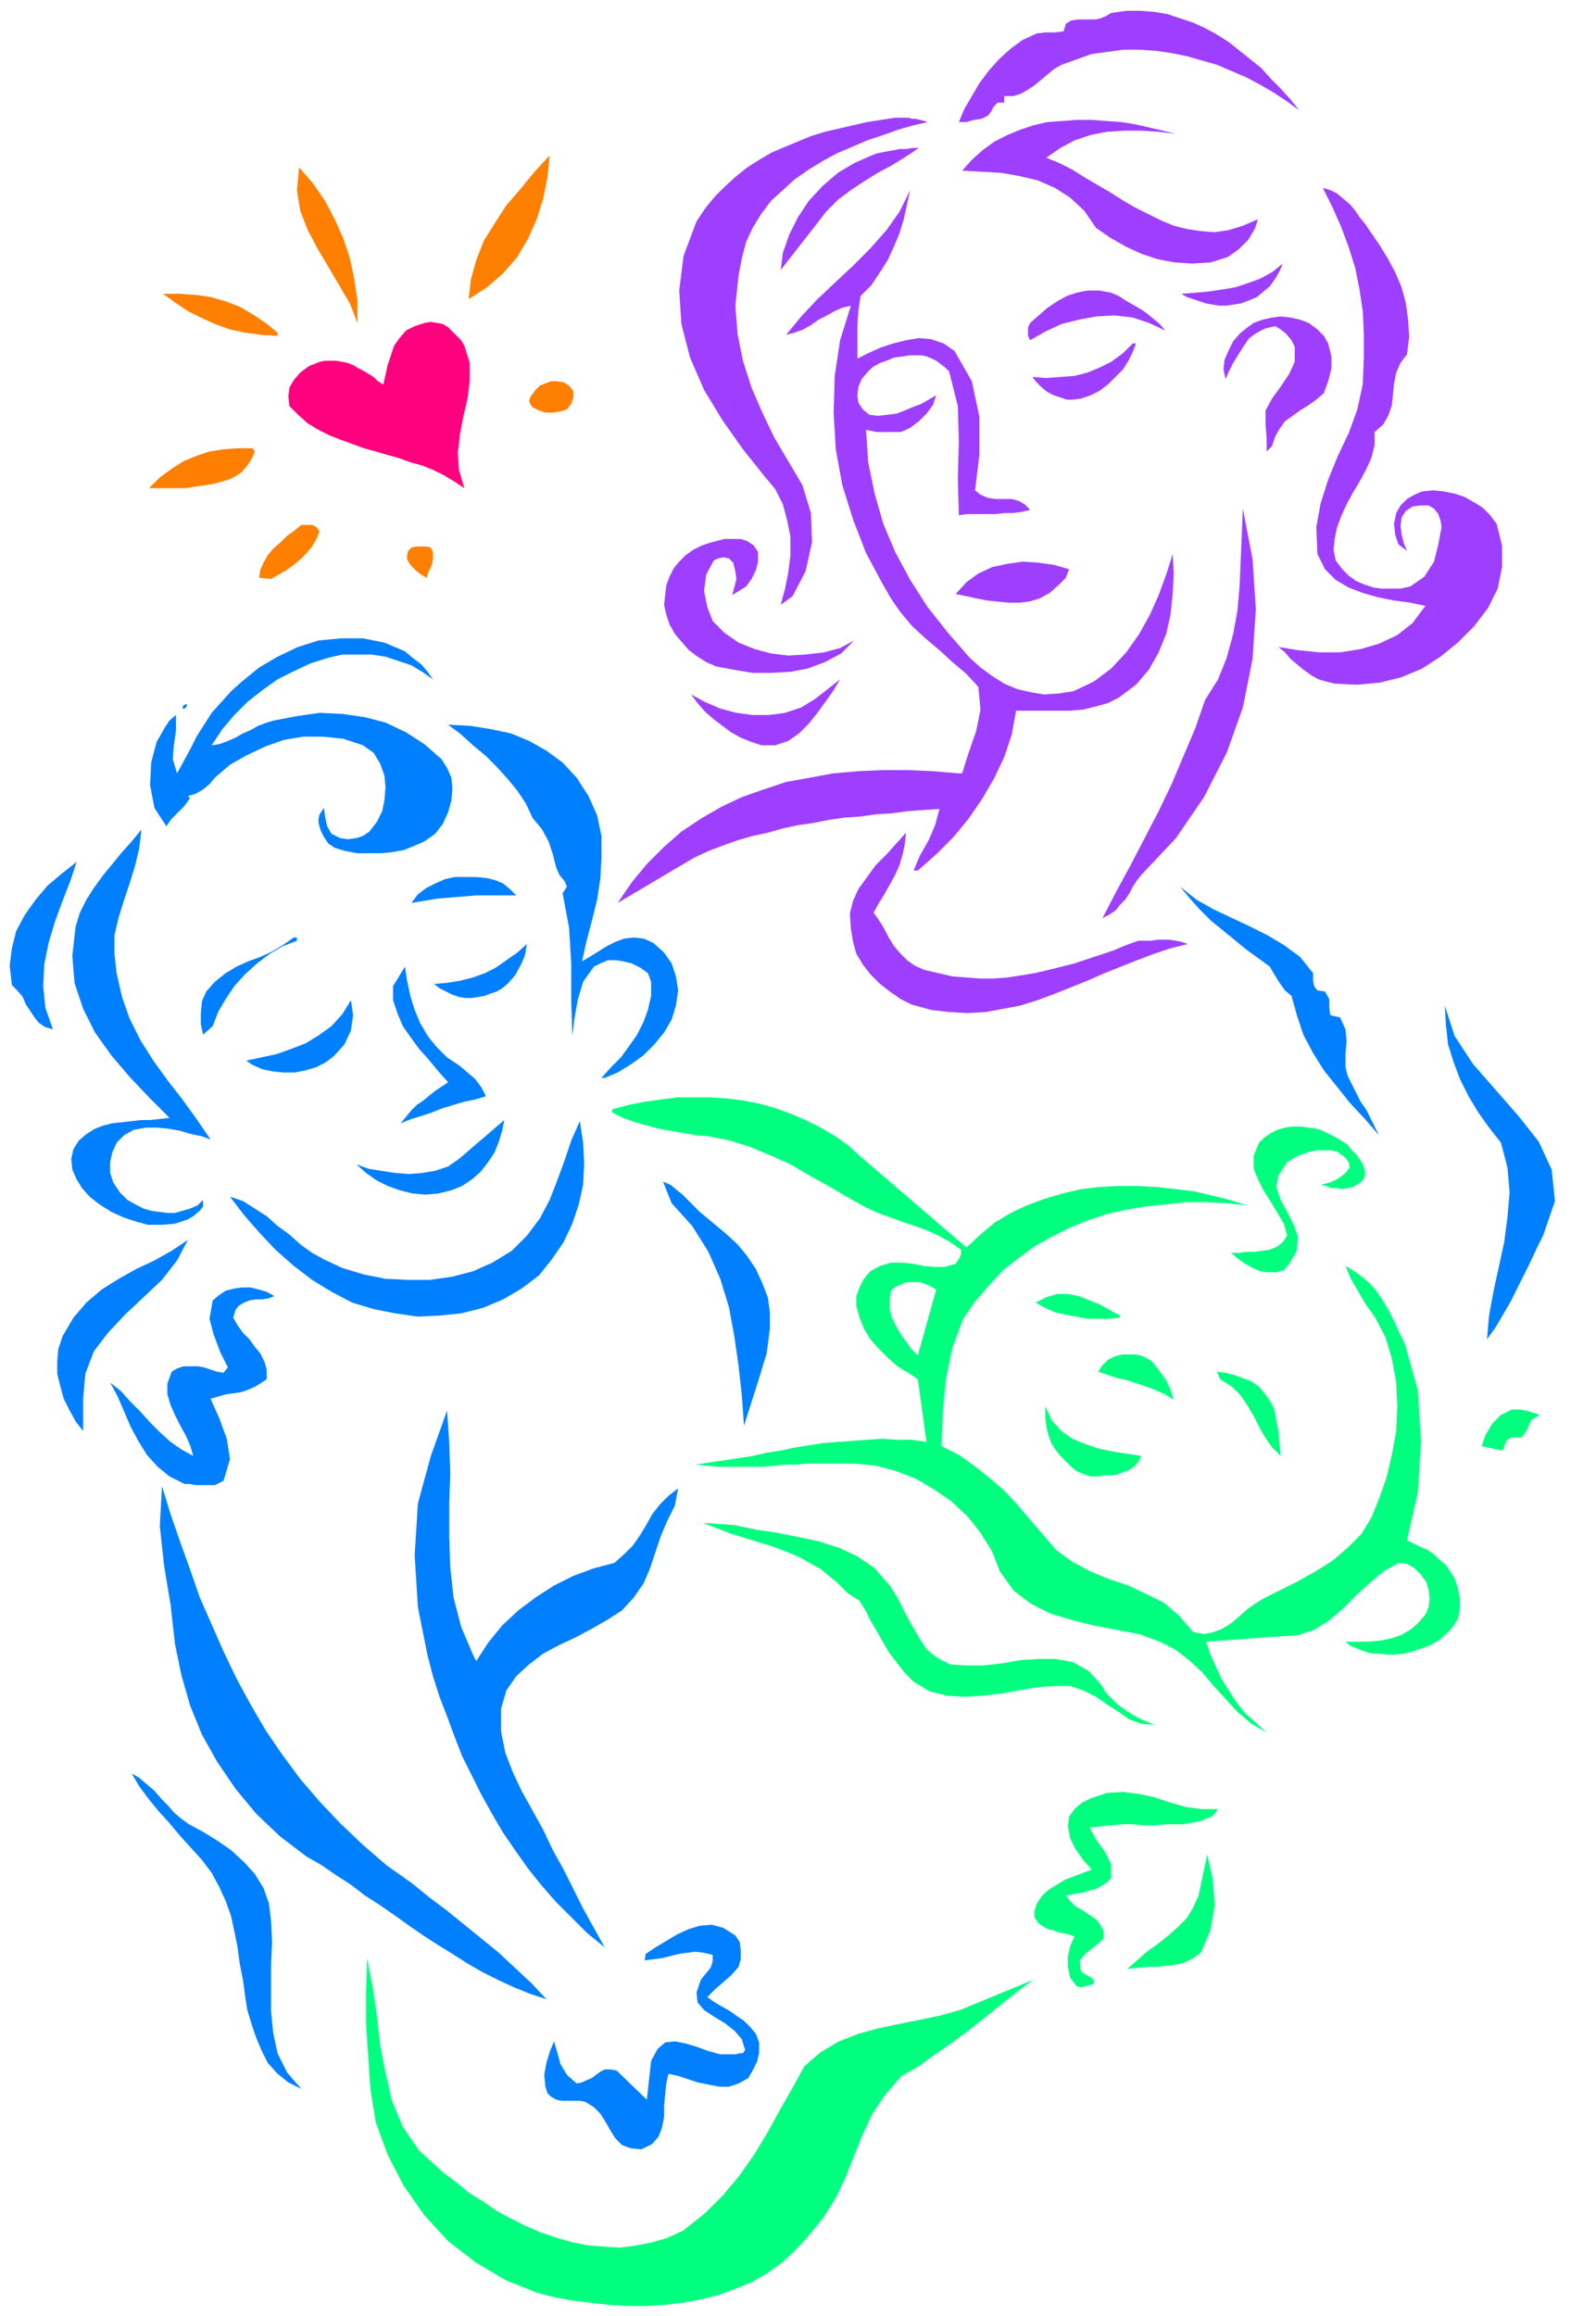 <svg xmlns="http://www.w3.org/2000/svg" width="1.478in" height="2.144in" fill-rule="evenodd" stroke-linecap="round" preserveAspectRatio="none" viewBox="0 0 1478 2144"><style>.pen1{stroke:none}.brush2{fill:#9e3fff}.brush3{fill:#ff7f00}.brush5{fill:#007fff}.brush6{fill:#00ff7f}</style><path d="m1203 102-11-8-12-8-12-7-13-7-14-6-14-6-14-4-14-4-15-3-14-2-15-1h-15l-14 2-15 2-14 5-14 5-7 4-6 5-6 5-6 5-6 4-7 4-7 2h-8v6h-6l-4 4-2 4-3 4-6 3-7 1-7 2h-7l5-12 7-12 7-12 9-12 9-10 11-10 11-8 13-6 8-1h9l8-1 2-7 5-3 6-1h16l5-1 5-2 5-3 14-2h13l13 1 12 2 12 4 12 4 11 5 11 6 11 7 10 8 10 8 10 8 9 10 9 9 9 10 8 10zm-344 11-13 3-14 4-14 5-15 5-14 6-14 6-13 7-13 8-13 9-11 10-11 10-9 12-8 13-6 13-4 15-3 16-3 28 2 26 5 25 8 25 10 23 11 23 13 22 13 22 8 26 1 27-6 27-12 23-11 8 4-15 3-15 2-16v-17l-3-15-4-15-7-14-10-12-20-25-19-27-17-28-13-30-8-31-2-31 4-32 12-32 8-12 9-11 10-10 10-9 10-8 11-7 12-7 12-5 12-5 12-5 13-4 13-3 13-3 13-3 13-2 13-2h12l4 1h3l4 1 4 1 3 1zm230 11-16-2-16-1h-16l-16 1-15 3-15 5-13 7-13 9 12 5 12 6 11 7 12 7 12 7 11 7 12 7 12 6 12 6 12 5 12 3 13 2 13 1 13-2 13-4 14-6-3 9-6 10-9 9-10 7-16 5-17 1-16-1-16-3-15-5-15-7-14-8-13-9-11-16-13-12-14-9-16-7-17-4-17-3-18-1-18-1 9-10 10-9 11-8 12-6 12-5 12-4 13-3 14-1 13-1h14l13 1 14 1 13 2 13 3 13 3 12 3z" class="pen1 brush2"/><path d="m851 137-12 8-13 8-13 7-13 8-12 8-12 9-11 11-10 13-32 41 2-16 6-17 8-16 10-15 13-14 14-12 15-9 16-7 5-2 5-1 5-1 6-1 5-1h6l6-1h6z" class="pen1 brush2"/><path d="m434 277 2-18 5-18 7-18 10-16 11-17 13-15 13-16 14-15-2 20-4 20-6 19-8 18-10 17-13 15-15 13-17 11zm-103 22-7-18-10-17-10-17-10-17-9-17-7-18-3-19 2-21 13 15 11 16 9 17 8 18 6 18 4 19 3 20v21z" class="pen1 brush3"/><path d="m1268 213 9 13 8 13 7 13 6 14 4 15 2 15 1 16-2 16-6 8-4 9-2 10-1 10-1 10-3 9-5 9-8 7v12l-3 12-5 11-6 11-6 10-6 11-5 11-4 11-2 10-1 10 2 10 6 8 6 6 7 5 7 3 9 3 8 1h17l9-2 13-9 9-14 4-16 3-16-1-6-2-6-4-5-5-3h-8l-7 1-6 4-4 6-1 8 1 8 2 8 3 7-8-6-3-9-1-10 2-10 4-7 6-6 7-4 7-3 10-1 10 1 10 2 9 3 9 5 8 5 7 7 6 8 5 20v20l-4 20-9 18-13 17-15 15-16 13-17 11-19 8-20 5-21 2-21-1-8-2-7-2-7-4-7-5-6-5-6-5-5-6-6-5 18 3 20 2h19l19-3 17-5 17-8 14-11 12-16-14-3-15-2-15-3-14-4-13-5-12-7-10-10-7-14-1-25 4-22 7-22 9-22 10-21 8-22 5-23 1-25v-22l-1-21-3-20-4-20-6-19-7-19-8-18-9-18 7 2 6 3 6 5 6 5 5 6 4 6 5 6 4 6zm-471 61-2 13-1 15v30l10-5 11-5 12-4 12-3 12-2 11 1 12 4 10 7 16 28 7 33v35l-4 33 5 4 7 3 7 1h15l7 2 5 3 5 5-8 2-8 1h-8l-8 1h-26l-8 1-1-34 1-34-1-33-8-32-4-4-4-3-4-3-4-2-5-2-4-1h-11l-7 1-8 1-7 3-6 2-7 4-5 5-5 6-3 7-1 8 1 7 4 6 6 5 8 1 9-1 8-1 8-3 7-3 8-3 7-4 7-4-3 9-6 8-7 7-8 6-4 2-5 2h-22l-5-1-5-1 2 30 6 29 8 28 11 26 14 26 16 25 19 24 20 23 10 9 11 8 11 7 12 5 13 3 12 2 14-1 13-2 19-9 16-12 14-15 12-17 10-18 8-18 7-19 6-19 1 18-1 19-2 19-4 18-7 17-9 16-12 14-16 12-10 5-11 3-12 3-12 1h-50l-4 22-7 21-9 19-11 19-13 19-14 17-16 16-17 15h-4l6-14 8-14 6-14 4-15-15 1-14 1-15 2-15 1-14 2-15 1-14 2-15 3-14 2-14 3-14 4-14 3-14 4-14 5-13 5-13 6-71 42 13-19 14-17 16-16 16-14 18-12 19-11 19-9 20-7 21-7 22-4 22-4 23-2 22-1h24l23 1 23 2h4l6-19 7-20 4-20-2-21-11-12-13-11-12-11-13-11-12-11-11-13-9-13-8-14-15-28-12-31-10-32-6-33-2-34 1-34 5-33 10-32-8 2-7 3-7 4-8 4-7 5-7 4-8 3-8 2 14-17 15-16 17-16 16-15 16-16 15-17 12-17 10-20-3 13-3 14-4 13-5 12-6 13-7 11-8 12-10 10zm345 8-6 1h-7l-6-1-6-1-6-2-6-2-6-2-5-3 13-1 12-1 13-2 12-2 12-4 11-4 11-6 10-8-3 7-4 7-5 7-6 5-6 5-7 3-8 3-7 1zm-63 24-15-7-15-5-17-2-17 1-16 3-16 4-15 7-14 8-2-4v-8l2-4 8-7 8-7 9-6 9-5 9-3 10-2h11l11 2 7 3 6 4 7 4 7 4 6 4 6 5 6 5 5 6z" class="pen1 brush2"/><path d="M257 308v3l-15-1-15-2-14-3-14-5-13-6-12-6-12-8-11-8h15l15 1 14 2 14 4 13 5 12 7 12 8 11 9z" class="pen1 brush3"/><path d="m1230 318 3 12v11l-3 12-4 11-7 6-7 5-8 5-7 5-7 5-5 7-4 7-3 9-5 5v-12l-1-13v-13l6-11 8-11 8-12 5-11v-14l-3-6-5-6-5-4-5-3-9 2-8 4-7 5-5 7-5 8-5 8-4 8-3 7-2-9 1-9 4-9 4-8 6-7 6-5 7-5 8-3 9-2 8-1 9 1 9 2 8 3 8 6 6 6 4 7z" class="pen1 brush2"/><path d="m430 320 5 16v17l-2 16-4 17-3 16-2 17 1 16 5 17-9-6-10-6-10-5-10-4-11-3-11-4-11-3-10-3-11-3-11-4-11-4-10-4-10-5-10-6-9-8-8-8-1-9 1-8 4-7 6-7 4-3 4-3 5-2 5-2 5-1h10l6 1 5 1 5 2 5 3 4 2 5 3 5 3 4 4 5 3 2-9 2-9 3-9 3-9 5-7 6-7 8-4 9-3 6-1 6 1 5 1 5 3 4 4 4 4 4 4 3 5z" class="pen1" style="fill:#ff007f"/><path d="m1052 318-3 8-4 8-5 8-7 7-7 7-8 6-8 4-9 3-7 1h-6l-6-2-6-2-6-3-5-4-5-5-4-5 13 1 13-1 13-1 12-3 12-5 10-5 11-8 9-9h3z" class="pen1 brush2"/><path d="M531 362v6l-2 6-4 5-6 2-7 1h-7l-6-2-6-3-2-3-1-3 1-3 2-3 3-4 4-4 5-2 5-2h6l6 1 5 3 4 5zm-295 56-3 7-4 6-5 6-6 4-6 3-7 2-7 2-7 1-6 1-7 1-6 1h-34l10-10 11-8 11-7 12-5 12-4 13-2 13-1h14l2 3z" class="pen1 brush3"/><path d="m1057 810-4 5-4 6-3 6-4 6-5 5-4 5-6 4-6 3 13-25 13-24 13-25 13-25 12-25 11-26 11-26 9-26 12-19 8-20 6-22 4-22 2-23 1-24 1-23 1-24 9 47 3 46-3 46-9 45-15 42-21 41-26 38-32 34z" class="pen1 brush2"/><path d="m296 492-3 7-4 7-5 6-6 6-6 5-7 5-7 4-7 4-11-1 1-7 3-7 4-7 6-7 6-5 6-6 7-5 6-5h10l4 2 3 4z" class="pen1 brush3"/><path d="M702 511v9l-2 8-4 8-5 7-13 8 2-7 2-8-1-7-2-8-4-4-5-1-5 1-4 2-7 13-2 15 3 15 5 13 11 11 13 9 15 6 15 4 16 2 16-1 17-2 15-4 13-7-12 12-15 8-16 6-16 3-18 1h-17l-18-3-16-3-9-4-8-5-8-6-7-8-6-7-5-9-3-9-2-9 1-9 1-9 3-8 4-8 5-6 6-6 7-5 8-4 6-2 7-2 8-2h15l6 2 6 4 4 6z" class="pen1 brush2"/><path d="M401 511v6l-1 6-3 6-2 6-5-3-5-4-5-5-3-5v-4l1-4 3-3 4-1h10l4 1 2 4z" class="pen1 brush3"/><path d="m990 527-3 8-7 7-8 7-9 5-10 3-9 1h-10l-10-1-10-1-10-2-9-2-10-2 10-11 11-8 13-6 14-3 14-2 15 1 14 2 14 4z" class="pen1 brush2"/><path d="m401 629-10-7-10-6-12-4-12-4-13-2h-27l-13 3-16 5-15 7-16 8-14 10-14 11-12 12-11 13-10 15 7-1 8-3 7-3 7-4 7-3 7-4 8-3 7-2 21-4 21-3 21 1 21 3 19 5 19 9 17 11 16 14 5 8 4 9 1 10-1 11-3 11-5 11-7 9-10 7-9 4-10 4-11 2-10 1h-22l-11-2-10-3-6-4-4-6-3-6-2-7v-4l1-4 2-3 2-3 1 8 2 9 4 7 8 4 7 1 8-1 6-2 6-4 7-9 5-10 2-10 1-12-1-11-4-11-6-10-10-7-18-6-19-2h-18l-18 3-17 6-17 8-16 9-14 12-5 6-6 5-7 4-7 2 2 2-5 7-6 6-6 6-5 7-11-17-4-21 1-21 5-19 4-7 4-7 4-6 6-5v14l-2 14-1 13 4 13 6-11 6-11 6-12 7-11 7-11 9-10 9-10 10-9 16-13 17-10 19-9 19-6 21-2h20l20 4 19 8 7 6 8 6 6 7 5 7z" class="pen1 brush5"/><path d="m705 690-9-3-10-4-9-5-8-6-8-6-8-7-7-8-6-8 13 7 14 6 15 4 15 2h15l15-2 15-5 13-8 23-18-6 10-7 10-8 11-8 10-9 9-10 7-12 4h-13z" class="pen1 brush2"/><path d="M173 652v2l-1 1-1 1h-2v-1l1-2 2-1h1zm372 85 8 18 4 19v20l-1 19-3 20-5 20-5 19-4 18 7-4 8-5 8-5 8-4 8-3 9-1 9 1 9 4 10 9 7 10 4 12 2 13-2 14-4 13-7 12-9 11-10 10-11 8-13 8-12 5h-3l9-10 9-9 8-11 7-10 6-12 4-11 3-13v-13l-3-8-7-5-8-4-8-2-7-1h-7l-7 3-6 3-10 14-5 17-3 17-2 16-1-33v-34l-2-33-6-32 4-6-2-5-5-6-3-7-3-12-4-12-6-11-9-11-6-13-8-12-9-11-10-11-10-10-12-10-11-10-12-9 20 1 19 3 19 4 17 7 16 9 15 11 13 14 11 17zM108 901l5 22 7 20 10 20 12 19 13 18 14 18 13 18 13 19-8-3-10-2-10-3-11-2-11-1h-10l-11 2-9 5-7 7-4 9-2 9v10l3 9 6 9 7 7 9 5 6 3 7 2 7 1 8 1h7l7-2 7-2 7-3 5-5v6l-3 4-6 5-5 3-12 4-12 1h-13l-11-3-12-4-11-5-11-7-9-7-7-8-5-8-4-9-1-10 2-9 5-8 7-6 8-5 8-3 8-2 9-1 9-1 9-1h8l9-1 9-1-19-19-18-19-17-20-15-21-11-22-8-24-2-25 3-27 4-13 6-12 7-11 8-11 9-11 9-11 9-10 9-11-2 17-4 17-5 16-5 15-5 16-4 17v17l2 18z" class="pen1 brush5"/><path d="m809 845 5 7 5 8 4 8 5 8 6 7 6 6 7 5 9 4 13 3 13 3 13 1 13 1h12l13-1 13-2 12-2 13-3 12-3 12-3 12-4 12-4 12-4 12-5 11-4h12l6-1h11l6 1 5 1 6 2-16 4-15 5-16 6-15 6-15 6-16 7-15 6-15 6-16 6-16 5-16 3-16 3-17 1-17-1-17-2-18-5-10-5-10-7-9-7-9-9-7-9-6-10-3-11-2-12-1-14 3-12 5-11 8-11 8-11 10-10 9-10 9-10-1 10-2 10-3 10-4 9-5 9-5 9-5 8-5 9z" class="pen1 brush2"/><path d="m49 953-7-2-6-4-4-5-4-6-4-6-3-7-5-6-5-5-2-18 2-16 4-16 8-15 10-14 11-13 13-11 14-11-6 18-7 18-7 19-6 20-4 20-1 20 2 20 7 20zm429-124h-37l-12 1-12 1-12 1-12 2-12 2 6-8 8-6 8-4 9-4 9-2h20l10 1 8 2 7 3 6 5 6 6zm738 72v7l1 5 3 4 7 1 4 7v8l1 7 9 2 5 11 1 11-1 12v12l2 8 4 8 4 8 4 8 5 7 4 8 4 8 4 8-13-15-14-15-12-15-12-15-10-16-9-17-6-18-5-18-6-5-5-7-5-8-4-7-11-8-11-8-11-9-11-9-11-9-10-10-9-10-9-11 15 12 16 9 17 8 17 8 16 8 15 9 15 11 12 15zm-941-30-13 5-12 7-12 9-11 10-10 11-8 12-7 12-5 13-9 8-2-10v-10l1-11 4-9 8-9 10-8 10-6 11-5 11-4 11-5 10-6 10-7h3v3zm195 40-5 4-5 3-6 2-5 2-6 1-6 1h-6l-6-1-6-2-6-3-6-3-5-4 12-1 12-2 12-3 11-4 10-5 10-7 10-7 9-8-2 11-4 9-5 9-7 8zm-44 76 7 6 7 6 6 8 4 8-10 3-10 2-10 3-10 3-10 4-9 3-10 3-10 4 5-6 5-6 5-5 6-4 6-5 5-4 6-4 6-4-9-10-9-11-9-10-8-11-7-10-5-12-4-12v-13l11-18 2 13 3 14 4 13 5 12 7 12 8 10 10 10 12 8zm-117-9-8 6-8 4-10 3-10 2h-10l-10-1-10-2-9-4-6-4 14-3 14-3 14-5 13-5 13-8 11-8 10-11 8-13 2 14-2 14-6 13-10 11zm1120 166-6 12-6 13-6 12-6 12-6 12-7 12-7 12-8 11 2-22 4-22 5-23 5-23 3-23 2-23-2-23-6-23-11-14-10-14-9-15-8-16-6-16-5-16-2-18-1-18 9 28 17 26 21 24 21 24 19 24 12 26 3 29-11 32zm-1011-42-12 3-12 1-12-1-12-3-11-4-10-5-10-7-9-8 11 4 12 2 13 2 13 1 12-1 12-2 12-4 10-7 42-36-2 10-3 10-4 10-6 9-7 9-8 7-9 6-10 4z" class="pen1 brush5"/><path d="m499 1181-16 12-17 10-19 8-20 5-20 2-20 1-21-3-20-4-20-6-19-10-18-11-17-13-17-15-15-16-14-16-13-17 12 4 11 7 11 7 10 9 11 8 10 9 11 8 11 6 17 8 20 6 20 4 21 1h20l21-3 19-5 18-8 18-11 14-14 12-16 9-17 7-18 7-19 6-18 8-18 3 20 1 19-1 20-4 18-6 18-8 17-11 16-12 15z" class="pen1 brush5"/><path d="m1261 1076 2 4 1 4v5l-2 4-4 3-5 3-5 1-5 1-5-1h-5l-5-2-5-1 8-2 7-3 7-5 5-6-1-5-3-4-4-3-4-3-6-1h-12l-6 1-6 2-6 2-5 3-5 3-8 12-2 11 4 12 6 11 6 12 4 11-1 13-7 12-5 6-7 2h-8l-7-1-7-3-7-4-7-5-6-5h7l7-1h8l7-1 7-1 7-3 5-4 4-6-3-11-6-10-6-10-7-11-5-10-4-10v-12l5-12 5-5 6-4 6-3 7-2 7-1h8l7 1 7 1 6 2 6 3 6 3 5 3 6 4 4 5 5 5 4 6z" class="pen1 brush6"/><path d="m660 1132 12 10 11 10 9 11 8 12 6 13 5 13 2 14v15l-3 23-7 23-7 22-7 22-2-28-3-27-4-28-5-27-8-26-11-25-15-24-19-21-8-20 7 3 6 5 5 4 5 5 6 6 5 5 6 5 6 5zm-486 16-10 19-14 18-17 16-17 16-16 17-13 17-8 21-2 23v30l-7-9-6-11-5-10-3-11-3-12v-12l1-11 4-12 10-17 12-14 14-12 16-10 16-9 17-8 16-9 15-10z" class="pen1 brush5"/><path d="m850 1255 17-61-5-3-5-2-5-2h-12l-5 2-5 2-5 4-1 9v8l2 8 4 8 4 7 5 7 5 7 6 6v22l-9-6-10-6-9-8-8-8-8-9-6-10-4-10-3-11v-9l3-8 4-8 6-7 9-5 10-3h10l10 1 10 2 10 1h10l10-3 2-3 2-3 1-3v-4l-10-7-11-6-11-5-11-4-12-4-11-4-11-4-11-5-18-10-17-10-18-10-17-10-18-8-19-8-19-6-20-4-12-1-11-2-12-2-11-2-11-3-11-3-11-4-10-5v-3l15-4 15-3 15-2 15-2h31l15 1 16 2 15 3 14 4 14 5 14 6 14 7 12 7 13 9 11 10 99 85 13-12 13-11 15-9 15-7 16-6 17-5 17-4 17-2 18-1h17l18 1 18 2 17 2 17 4 16 4 16 5-19-2-19-1h-19l-18 2-19 2-18 3-18 4-18 6-17 7-16 8-16 9-15 11-14 11-13 14-13 15-11 16-10 27-6 29-3 31-1 31 16 8 14 10 14 11 14 12 12 13 12 14 12 14 12 14 15 11 17 9 17 7 18 6 17 8 16 8 14 12 13 15 10 2 9-2 8-3 8-5 7-6 8-7 7-5 8-5 16-8 16-8 16-9 16-10 14-12 13-13 9-15 7-17 7-20 5-21 4-22 1-23-1-22-4-22-6-20-10-19-8-11-7-12-7-12-5-12 10 6 9 7 8 8 7 10 6 10 5 10 5 11 5 10 12 43 3 47-3 48-10 44 6 3 6 3 7 3 6 4 5 5 6 5 4 6 4 6 3 9 2 10v10l-2 9-5 8-6 6-7 6-7 4-8 3-9 3-8 2-9 1h-6l-7-1h-6l-5-1-6-2-5-2-5-2-5-4h21l11-1 10-2 9-3 9-5 7-6 7-8 3-7 1-8-1-8-2-7-5-7-6-6-7-4-8-1-14 8-13 11-13 12-12 12-13 11-13 8-15 5-17 1-68 5 4 12 5 11 5 11 7 11 7 11 8 10 10 9 10 9-14-8-13-11-11-12-11-12-11-13-12-11-13-10-14-7-19-7-21-4-21-4-20-5-20-6-18-9-16-12-13-18-7-18-11-18-12-15-15-14-16-11-17-10-18-7-19-5-10-1-11-1h-42l-10 1h-10l-11 1-10 1h-42l-11-1-10-1 13-2 14-2 13-2 13-2 13-3 13-2 14-3 13-2 13-2 13-1 14-1 13-1 14-1 13 1h14l14 2-8-58v-22z" class="pen1 brush6"/><path d="m254 1200-5 2-6 1h-6l-6 1-5 2-5 3-3 4-2 7 4 7 5 7 6 6 5 7 5 6 4 8 2 7v9l-6 4-5 3-7 3-6 2-7 1-7 1-7 2-7 2 8 18 7 19 3 19-6 20-4 2-4 2h-18l-5-1h-5l-14-7-11-9-10-11-8-13-7-13-6-14-6-14-7-13 10 8 9 10 9 9 9 10 9 9 10 9 10 7 11 6-3-10-4-9-5-9-5-10-4-9-3-10v-10l4-11 5-3 6-2h13l6 1 6 2 6 2 6 1 4-5-7-14-6-16-4-15 3-17 6-5 6-4 8-2 7-1h8l8 2 7 2 7 4z" class="pen1 brush5"/><path d="M1037 1218v2l-10 1h-20l-10-2-11-2-9-2-9-4-9-5 10-5 10-3h10l10 2 10 4 10 4 9 5 9 5zm32 45 6 8 5 7 4 9 3 9-8-5-9-4-8-3-9-3-9-3-9-2-9-3-9-3 4-6 5-5 6-3 7-2h13l4 1 3 1 4 2 3 2 3 3zm111 41 2 11 2 11 1 11 1 11-8-8-7-10-5-9-5-10-6-10-6-9-8-8-11-7-3-7 8 1 8 2 8 3 8 3 7 5 5 6 5 7 4 7zm-123 44-3 6-4 4-4 3-6 2-5 2-6 1h-6l-6 1h-7l-6-2-7-3-5-4-5-5-5-5-4-5-4-6-3-8-2-8-1-9v-10l6 13 9 10 10 7 12 5 12 4 14 3 13 2 13 2zm369-38-8 5-4 9-5 7h-10l-3 2-2 3-1 4-2 3-19-4 4-11 6-10 8-8 10-5h7l6 1 7 2 6 2z" class="pen1 brush6"/><path d="m438 1532 3 6 11-17 13-16 15-14 16-12 17-11 18-9 19-7 19-5 9-8 8-8 7-10 6-10 5-9 7-9 8-8 9-7-3 16-7 14-6 14-5 15-5 15-6 14-9 13-11 12-14 9-14 8-15 8-15 7-15 8-13 10-12 11-9 13-5 17v21l4 20 7 18 8 17 10 18 10 18 9 19 10 18 9 18 9 18 10 18 10 18-16-13-15-15-14-14-14-16-12-15-12-17-11-16-10-17-10-18-9-18-9-18-7-18-7-19-7-18-6-19-5-19-9-45-3-48 3-48 12-44 15-42 2 29 1 29-1 29v29l1 29 3 28 7 27 11 26zm-56 212 16 13 16 12 16 13 16 13 16 13 15 14 15 14 14 15-15-5-15-6-15-7-14-7-14-8-14-9-13-8-14-9-13-9-14-10-13-9-14-9-13-10-14-9-13-9-14-8-25-19-22-21-19-23-17-25-14-25-11-27-8-28-6-29-4-36-6-36-4-37 2-37 8 26 9 26 9 25 9 26 11 25 11 25 12 25 13 24 14 24 15 22 17 23 18 21 19 20 21 20 22 19 24 17z" class="pen1 brush5"/><path d="m680 1412 19 4 20 3 20 4 19 4 19 6 17 8 16 11 14 16 7 11 6 12 7 13 7 12 7 11 10 8 12 6 15 1h16l17-2 17-3 17-1h16l16 3 14 8 12 13 4 7 6 6 5 5 7 5 6 4 7 4 7 3 7 3-12-1-11-4-10-7-11-7-10-7-12-6-12-4h-13l-17 1-17 3-17 3-17 2-17 1-16-1-16-4-15-9-8-8-7-9-7-9-6-10-5-9-6-10-5-10-6-10-5-3-6-4-5-5-5-5-5-4-6-5-5-4-6-3-12-7-12-5-13-5-13-4-13-4-13-4-13-5-13-5 29 2z" class="pen1 brush6"/><path d="m175 1689 13 7 13 8 13 9 12 11 10 11 8 13 5 14 2 16 1 20-1 21v43l2 20 4 19 9 18 13 15-12-6-10-8-9-10-6-12-5-12-4-12-4-13-2-13-2-15-3-15-2-15-3-15-3-14-5-14-6-13-7-13-9-12-10-11-10-11-10-12-10-11-9-11-9-12-7-12 7 4 7 6 7 6 6 7 6 6 6 7 7 6 7 5z" class="pen1 brush5"/><path d="m1128 1675-3 4-3 3-5 2-5 2-5 1-6 1-5 1h-16l-10 1h-11l-10-1h-10l-10 1-10 1-10 1 6 11 8 11 6 12v13l-4 4-5 3-5 3-5 1-6 2-6 1-5 1-6 1 4 5 5 5 7 4 6 4 6 4 4 5 3 6v7l-8 7-8 6-6 7 1 10 4 3 4 2 4 3v4l-4 1-4 1-4 1-4-1-6-8-2-10v-10l2-9 4-9-5-2-5-1-5-1-5-2-5-1-5-3-4-3-3-5v-6l2-6 3-5 4-5 5-4 5-3 5-3 5-3 24-9-8-9-7-10-5-10-2-11 1-9 5-7 7-6 8-4 15-5 15-1 15 2 14 3 15 5 14 4 15 2h15zm-16 133-7 5-8 4-8 2-9 1-9 1h-9l-9 1-9 1 9-8 9-8 10-7 10-8 9-8 8-8 6-10 5-11 8-38 5 22 2 25-4 23-9 21z" class="pen1 brush6"/><path d="m681 1792 4 6 1 8v8l-2 7-7 8-7 6-8 7-7 7 7 5 7 4 7 4 7 5 6 4 6 6 5 6 3 8v10l-2 8-4 8-4 7-9 5-9 3h-9l-10-2-10-2-9-3-9-3-9-2-2 9-1 10-1 11v10l-2 10-3 8-6 7-10 5-10-1-8-3-6-6-5-8-4-7-5-8-6-6-8-5-5-1h-17l-5-1-5-3-3-3-2-6-1-11 2-11 3-10 4-10 3 10 3 11 6 10 9 8 5-1 4-2 5-2 4-3 4-3 4-2h5l6 1 28 27 1-9 1-9 1-9 1-9 6-11 7-6 9-1 10 2 10 3 11 4 11 3h14l4-1h3l2-3-3-10-7-8-9-7-10-6-9-6-6-7-1-9 4-12 4-5 5-6 2-6v-6l-8-2-8-1-8 1-7 1-8 2-8 2-8 1-8 1 1-6 9-6 10-6 10-6 11-5 10-3 11-1 11 3 11 7z" class="pen1 brush5"/><path d="m410 2011 12 9 12 10 13 8 13 9 13 7 14 7 14 6 15 5 14 4 15 3 14 1 15 1 15-2 15-3 14-4 15-7 20-16 17-17 15-18 14-20 12-20 11-20 12-21 11-20 15-13 17-10 18-7 18-5 19-4 20-4 19-4 18-5 68-28-15 11-15 12-15 12-15 12-15 11-16 11-15 11-16 9-15 17-12 18-9 19-8 20-8 20-9 19-12 19-14 17-12 13-12 11-14 10-14 8-15 6-16 6-16 4-17 3-17 2-17 1h-17l-17-1-17-2-17-2-16-3-16-4-30-12-27-16-26-20-22-24-19-27-15-29-11-30-5-31-2-30-2-30v-31l1-30 5 26 4 27 3 27 5 26 6 26 10 24 15 22 22 20z" class="pen1 brush6"/></svg>

